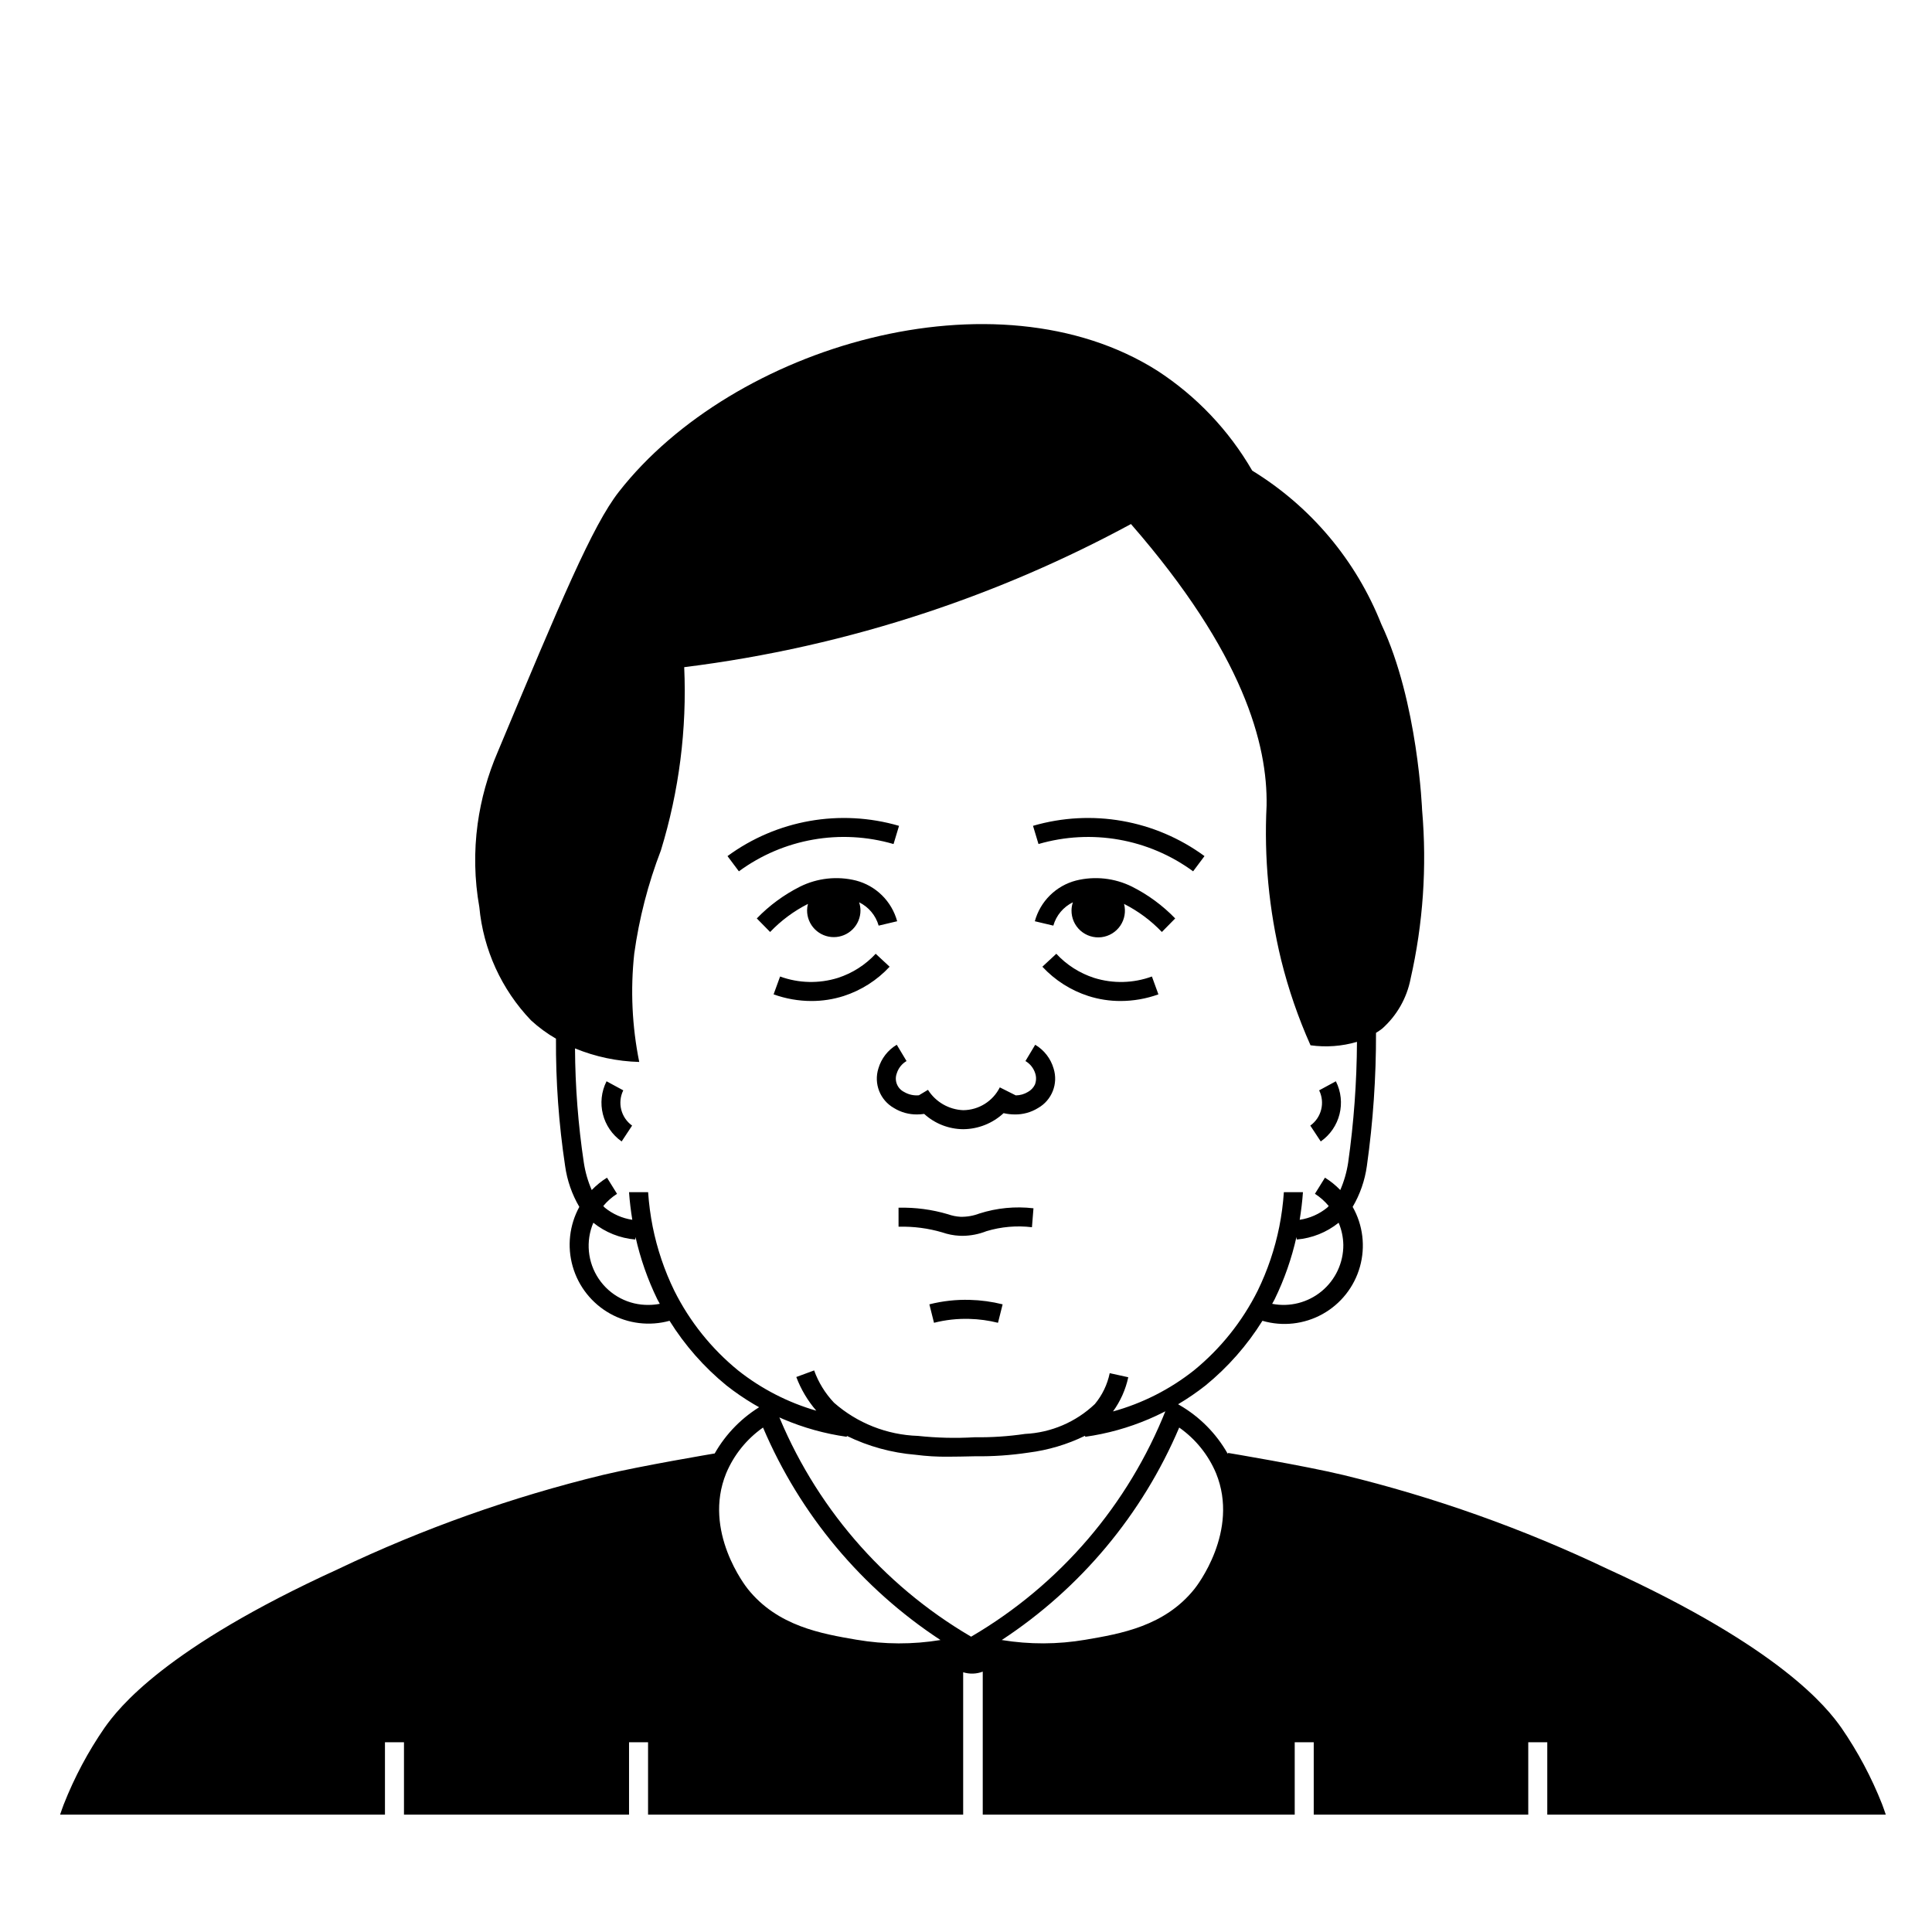 <?xml version="1.0" encoding="UTF-8"?>
<!-- Uploaded to: ICON Repo, www.iconrepo.com, Generator: ICON Repo Mixer Tools -->
<svg fill="#000000" width="800px" height="800px" version="1.1" viewBox="144 144 512 512" xmlns="http://www.w3.org/2000/svg">
 <path d="m417.88 464.21-0.402 5.019-0.004-0.004c-4.047-0.484-8.152-0.129-12.059 1.051-2.016 0.797-4.164 1.215-6.332 1.234-0.258 0-0.523-0.004-0.793-0.02-1.559-0.078-3.098-0.379-4.57-0.891-3.746-1.102-7.641-1.609-11.543-1.508h-0.051l-0.004-5.039h0.055v0.004c4.402-0.105 8.797 0.477 13.02 1.727 1.074 0.383 2.199 0.613 3.336 0.68 1.711 0.039 3.414-0.258 5.008-0.867 4.629-1.477 9.516-1.953 14.34-1.387zm11.297-86.863c-2.613 0.676-5 2.031-6.922 3.926-1.918 1.895-3.305 4.266-4.016 6.867l4.906 1.16c0.77-2.703 2.652-4.949 5.18-6.184-0.23 0.688-0.355 1.41-0.363 2.133-0.027 2.043 0.832 3.996 2.352 5.359 1.523 1.363 3.559 2.004 5.586 1.758 2.027-0.25 3.848-1.359 4.996-3.051 1.145-1.688 1.508-3.793 0.992-5.769 3.738 1.895 7.125 4.406 10.02 7.438l3.531-3.59c-3.32-3.434-7.195-6.281-11.461-8.43-4.586-2.273-9.832-2.848-14.801-1.617zm-11.418-14.488 1.453 4.82h-0.004c14.043-4.09 29.188-1.418 40.98 7.231l3.016-4.035c-13.078-9.594-29.875-12.559-45.449-8.02zm16.211 40.301-0.004-0.004c-3.84-1.238-7.293-3.441-10.035-6.398l-3.691 3.434c3.336 3.59 7.531 6.266 12.195 7.766 2.754 0.879 5.629 1.324 8.52 1.32 3.422-0.004 6.816-0.602 10.035-1.762l-1.723-4.734c-4.922 1.805-10.297 1.934-15.301 0.375zm-76.082-17.906-0.004-0.004c-0.008 1.883 0.738 3.688 2.066 5.019 1.328 1.328 3.129 2.078 5.012 2.078 1.879 0 3.68-0.75 5.008-2.078 1.328-1.332 2.074-3.137 2.066-5.019-0.008-0.723-0.133-1.445-0.363-2.133 2.527 1.234 4.41 3.481 5.18 6.184l4.906-1.16c-0.711-2.602-2.094-4.973-4.016-6.867-1.918-1.895-4.309-3.25-6.918-3.926-4.973-1.23-10.219-0.656-14.805 1.617-4.266 2.148-8.141 4.996-11.461 8.43l3.531 3.59h0.004c2.891-3.031 6.281-5.547 10.02-7.438-0.148 0.559-0.227 1.129-0.23 1.703zm22.91-17.574 1.453-4.82-0.008-0.004c-15.574-4.539-32.371-1.574-45.449 8.02l3.016 4.035c11.793-8.656 26.941-11.328 40.98-7.231zm-4.731 29.078c-2.738 2.957-6.195 5.16-10.035 6.398-5 1.555-10.379 1.422-15.301-0.371l-1.723 4.734 0.004-0.004c3.215 1.16 6.609 1.758 10.031 1.762 2.891 0.004 5.766-0.441 8.52-1.316 4.664-1.504 8.863-4.18 12.195-7.769zm42.273 24.113-2.586 4.316c1.246 0.734 2.172 1.906 2.598 3.289 0.312 0.973 0.277 2.027-0.102 2.977-0.402 0.816-1.047 1.488-1.844 1.926-0.973 0.586-2.082 0.902-3.219 0.91l-4.227-2.125c-1.84 3.676-5.582 6.008-9.691 6.047h-0.012 0.004c-3.809-0.156-7.301-2.172-9.34-5.391l-2.406 1.441c-1.371 0.129-2.746-0.184-3.93-0.887-1.801-0.902-2.633-3.016-1.938-4.906 0.422-1.379 1.348-2.551 2.594-3.281l-2.59-4.32v0.004c-2.356 1.398-4.098 3.644-4.867 6.277-1.277 4.031 0.441 8.406 4.121 10.492 1.844 1.137 3.973 1.727 6.141 1.699 0.625-0.004 1.25-0.051 1.871-0.141 2.828 2.582 6.512 4.023 10.34 4.051h0.016c3.969-0.031 7.785-1.551 10.691-4.254 0.98 0.227 1.98 0.34 2.988 0.344 2.164 0.027 4.289-0.559 6.129-1.695 3.684-2.082 5.406-6.457 4.129-10.492-0.77-2.637-2.508-4.879-4.867-6.281zm99.473-17.449c-1 5.098-3.644 9.727-7.523 13.176-0.523 0.402-1.07 0.777-1.633 1.117 0.031 11.801-0.777 23.59-2.422 35.277-0.527 3.828-1.809 7.512-3.766 10.844 2.734 4.824 3.426 10.543 1.922 15.883-1.504 5.336-5.078 9.852-9.93 12.539-4.856 2.688-10.578 3.324-15.902 1.766-4.051 6.5-9.145 12.285-15.074 17.133-9.242 7.277-20.242 11.973-31.891 13.609l-0.039-0.277c-4.727 2.309-9.805 3.82-15.023 4.473-4.676 0.703-9.398 1.027-14.125 0.965-2.852 0.062-5.148 0.113-7.18 0.113h0.004c-2.883 0.031-5.766-0.141-8.621-0.512-6.316-0.52-12.48-2.211-18.176-4.992l-0.031 0.23c-11.645-1.637-22.648-6.332-31.887-13.609-5.934-4.844-11.027-10.633-15.078-17.133-5.312 1.465-10.984 0.777-15.789-1.914-4.805-2.695-8.352-7.176-9.871-12.469-1.523-5.293-0.891-10.973 1.75-15.805-1.957-3.332-3.234-7.016-3.766-10.844-1.68-11.164-2.492-22.441-2.422-33.73-2.379-1.375-4.602-3.012-6.625-4.871-7.816-8.176-12.641-18.754-13.688-30.016-1.297-7.289-1.445-14.738-0.441-22.074 0.902-6.535 2.688-12.922 5.297-18.98 16.742-40.016 25.109-60.02 32.121-68.988 30.301-38.777 99.996-59.137 142.69-32.102 10.355 6.723 18.977 15.801 25.16 26.488 15.512 9.504 27.52 23.785 34.215 40.699 9.727 20.59 10.809 49.348 10.809 49.348l0.004 0.004c1.293 14.953 0.258 30.02-3.07 44.652zm-198.96 86.105c-0.219-0.418-0.453-0.797-0.668-1.223-2.555-5.254-4.488-10.781-5.762-16.48l-0.07 0.664c-4.066-0.348-7.934-1.895-11.113-4.449-2.07 4.879-1.531 10.477 1.434 14.871 2.961 4.394 7.945 6.996 13.246 6.906 0.984-0.004 1.965-0.102 2.934-0.289zm181.14-15.629c-0.035-2.016-0.457-4.004-1.242-5.859-3.18 2.555-7.047 4.102-11.109 4.449l-0.07-0.664c-1.277 5.699-3.211 11.23-5.769 16.48-0.211 0.43-0.449 0.805-0.668 1.223h0.004c4.656 0.906 9.473-0.324 13.129-3.352 3.652-3.027 5.754-7.535 5.727-12.277zm3.613-53.793c-3.988 1.172-8.184 1.48-12.305 0.906-3.25-7.277-5.852-14.828-7.773-22.566-3.254-13.383-4.559-27.164-3.871-40.918 0.297-16.23-6.086-40.363-35.941-74.648h-0.004c-17.359 9.402-35.516 17.254-54.258 23.465-20.852 6.91-42.332 11.754-64.133 14.465 0.734 16.418-1.355 32.844-6.18 48.559-3.394 8.82-5.766 18.004-7.062 27.367-1.035 9.574-0.586 19.254 1.324 28.695-5.844-0.156-11.609-1.371-17.02-3.594 0.055 10.133 0.836 20.25 2.336 30.27 0.379 2.504 1.082 4.945 2.094 7.266 1.211-1.254 2.57-2.356 4.047-3.277l2.66 4.281 0.004-0.004c-1.375 0.883-2.609 1.973-3.652 3.231 0.145 0.137 0.242 0.297 0.398 0.43 2.098 1.711 4.617 2.824 7.293 3.227-0.387-2.426-0.695-4.867-0.863-7.316h5.055c0.211 3.078 0.617 6.141 1.215 9.168 1.18 5.871 3.102 11.566 5.727 16.945 4.082 8.176 9.863 15.387 16.949 21.156 6.137 4.852 13.164 8.465 20.68 10.637-2.277-2.641-4.074-5.664-5.301-8.93l4.727-1.742c1.148 3.188 2.945 6.102 5.277 8.562 6.168 5.418 14.031 8.523 22.238 8.789 4.992 0.535 10.02 0.656 15.027 0.359 4.469 0.062 8.938-0.234 13.355-0.883 6.918-0.336 13.484-3.148 18.5-7.922 1.961-2.363 3.312-5.172 3.934-8.18l4.922 1.082-0.004 0.004c-0.703 3.269-2.086 6.356-4.051 9.062 7.785-2.148 15.062-5.836 21.398-10.84 7.086-5.769 12.859-12.98 16.945-21.152 2.625-5.383 4.547-11.078 5.727-16.949 0.602-3.027 1.008-6.09 1.215-9.168h5.055c-0.168 2.445-0.473 4.891-0.863 7.316 2.68-0.402 5.199-1.516 7.297-3.227 0.152-0.133 0.25-0.293 0.395-0.43v0.004c-1.043-1.262-2.273-2.352-3.652-3.234l2.66-4.281 0.004 0.004c1.48 0.922 2.84 2.023 4.051 3.277 1.008-2.32 1.711-4.762 2.09-7.266 1.5-10.602 2.281-21.293 2.336-32zm-12.363 22.191 2.773 4.203v-0.004c5.109-3.582 6.816-10.371 4.004-15.945l-4.434 2.402c1.605 3.269 0.613 7.219-2.344 9.344zm-182.07-9.344-4.434-2.402c-2.812 5.574-1.105 12.363 4.004 15.945l2.773-4.203v0.004c-2.957-2.125-3.949-6.074-2.344-9.344zm81.121 56.711 1.227 4.891h-0.004c3.055-0.777 6.199-1.125 9.348-1.035 2.57 0.062 5.125 0.41 7.613 1.035l1.23-4.891c-2.852-0.711-5.777-1.109-8.719-1.184-3.602-0.102-7.203 0.297-10.695 1.184zm163.75 135.23v-19.176h-5.039v19.176h-56.852v-19.176h-5.039v19.176h-82.676v-37.895c-1.66 0.641-3.488 0.695-5.188 0.168v37.727h-83.508v-19.176h-5.039v19.176h-59.645v-19.176h-5.039v19.176h-86.09c0.324-0.922 0.621-1.836 0.984-2.777l0.004 0.004c2.809-7.129 6.426-13.914 10.773-20.219 3.75-5.305 15.984-21.117 61.969-42.102v-0.004c22.457-10.707 45.965-19.062 70.145-24.93 10.016-2.402 29.559-5.68 29.559-5.68l0.023 0.023 0.004-0.004c3.023-5.328 7.41-9.754 12.711-12.828l2.535-1.496 1.086 2.734h0.004c9.984 25.184 28.098 46.309 51.461 60.023l0.168 0.102 0.168-0.102h0.004c23.363-13.715 41.473-34.84 51.461-60.023l1.086-2.734 2.535 1.496c5.309 3.074 9.699 7.508 12.727 12.844l0.191-0.168s20.066 3.348 30.355 5.816l-0.004-0.004c24.18 5.867 47.688 14.223 70.145 24.93 45.984 20.988 58.219 36.797 61.969 42.102l0.004 0.004c4.344 6.309 7.961 13.09 10.773 20.219 0.363 0.941 0.66 1.852 0.984 2.777zm-144.57-46.27c7.356 1.207 14.855 1.18 22.203-0.078 9.34-1.594 20.965-3.578 28.871-13.465 0.496-0.613 12-15.262 5.719-30.652-2.051-4.879-5.434-9.078-9.766-12.113-9.773 23-26.137 42.594-47.027 56.309zm-73.031-44.191c-6.281 15.387 5.227 30.031 5.719 30.648 7.898 9.883 19.523 11.871 28.867 13.473v-0.004c7.344 1.262 14.852 1.285 22.207 0.074-20.895-13.711-37.258-33.305-47.027-56.309-4.332 3.039-7.719 7.238-9.766 12.117z"/>
</svg>